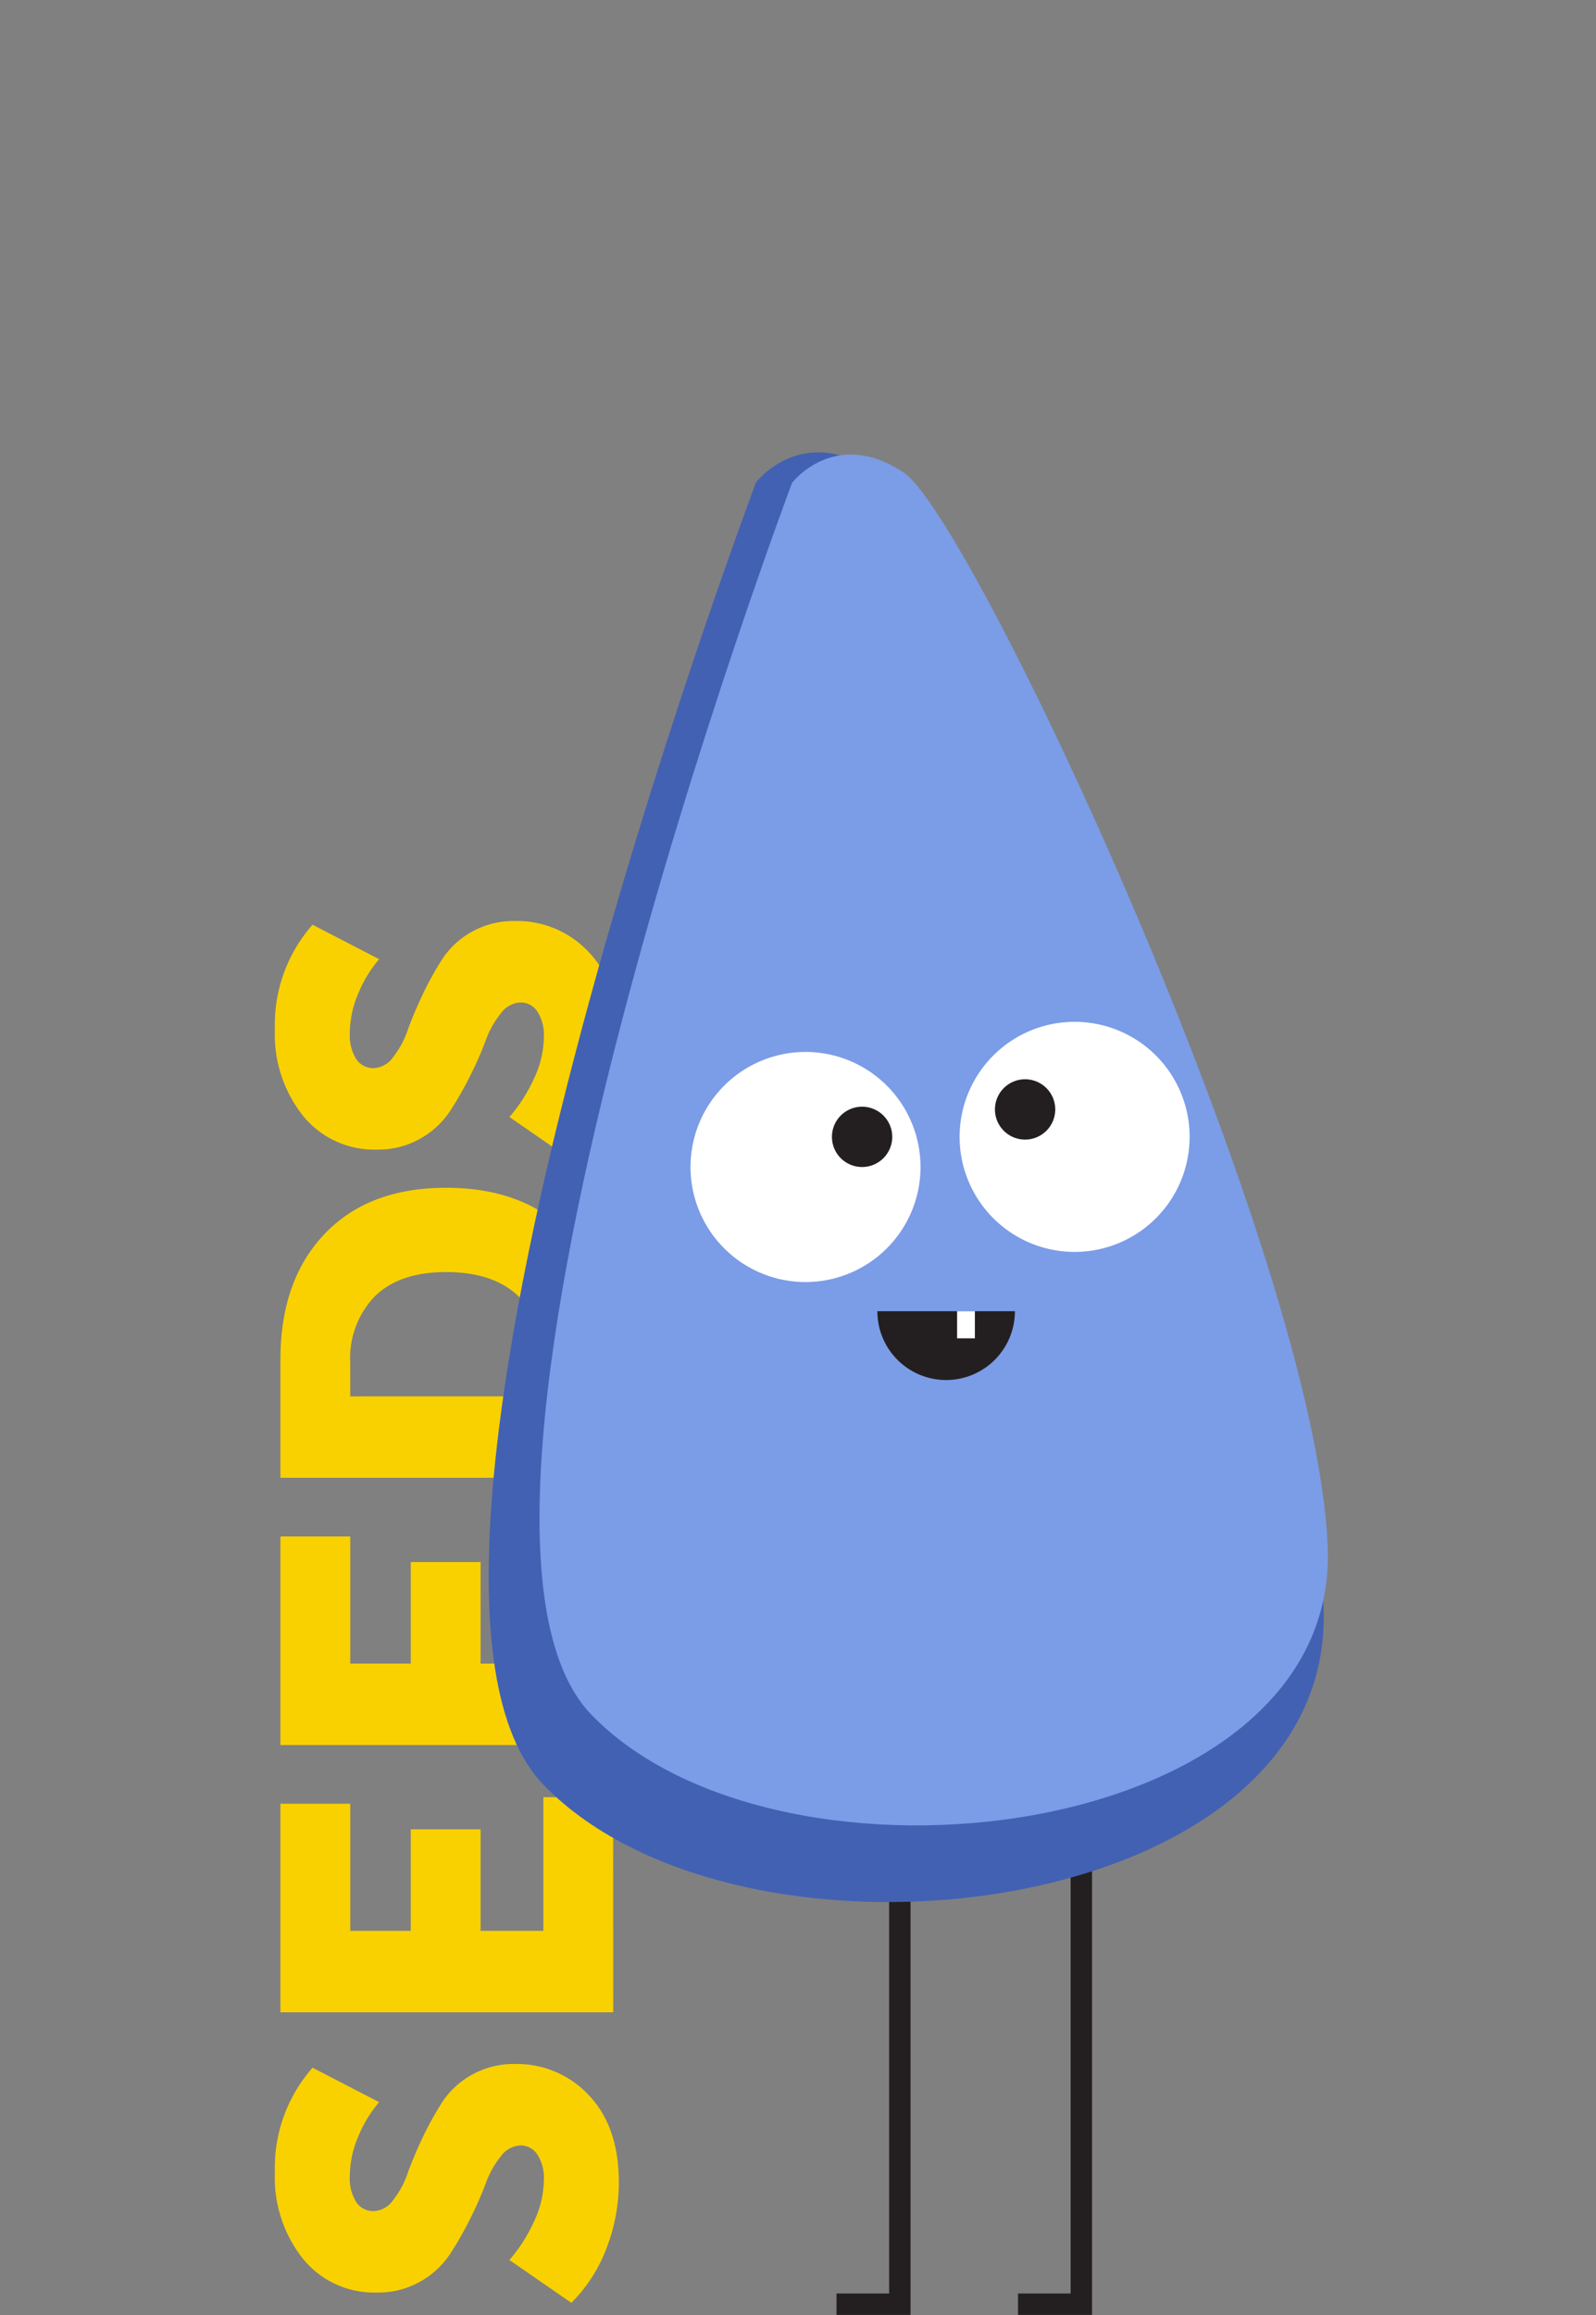 <svg xmlns="http://www.w3.org/2000/svg" xmlns:xlink="http://www.w3.org/1999/xlink" width="180" height="261" viewBox="0 0 180 261"><rect x="0" y="0" width="180" height="261" fill="#808080" stroke="none"/><defs><clipPath id="clip-path"><rect id="Rectangle_268" data-name="Rectangle 268" width="180" height="261" transform="translate(-686 4916)" fill="#fff"></rect></clipPath><clipPath id="clip-path-2"><rect id="Rectangle_106" data-name="Rectangle 106" width="118.762" height="209.991" fill="none"></rect></clipPath></defs><g id="seeds" transform="translate(686 -4916)" clip-path="url(#clip-path)"><g id="seeds-2" data-name="seeds" transform="translate(-655 4967)"><g id="Group_78" data-name="Group 78" transform="translate(0 0)" clip-path="url(#clip-path-2)"><path id="Path_432" data-name="Path 432" d="M33.436,126.523l-6.98-4.829a17.755,17.755,0,0,0,2.729-4.253,11.228,11.228,0,0,0,1.155-4.776A4.833,4.833,0,0,0,29.6,109.8a2.235,2.235,0,0,0-1.89-1.023,2.91,2.91,0,0,0-2.229,1.233,10.522,10.522,0,0,0-1.708,3.07,39.991,39.991,0,0,1-1.759,3.99,38.426,38.426,0,0,1-2.282,3.99,9.777,9.777,0,0,1-3.333,3.07,9.6,9.6,0,0,1-4.908,1.233,10.314,10.314,0,0,1-8.321-3.806A14.766,14.766,0,0,1,0,111.773a17.045,17.045,0,0,1,4.251-11.758l7.506,3.884A14.255,14.255,0,0,0,9.4,107.785a11.375,11.375,0,0,0-.945,4.41,5.013,5.013,0,0,0,.735,2.99,2.3,2.3,0,0,0,1.941,1,2.831,2.831,0,0,0,2.2-1.233,10.325,10.325,0,0,0,1.655-3.07q.657-1.839,1.68-3.99a35.875,35.875,0,0,1,2.206-3.99,9.5,9.5,0,0,1,3.306-3.07A9.612,9.612,0,0,1,27.085,99.6a11.032,11.032,0,0,1,8.347,3.543q3.358,3.544,3.361,9.79a20.638,20.638,0,0,1-1.365,7.374,17.426,17.426,0,0,1-3.992,6.221" transform="translate(0 82.105)" fill="#f9d100"></path><path id="Path_433" data-name="Path 433" d="M37.876,107.36H.345V83.844H8.219V98.174h6.823V86.73h7.874V98.174H30V83.109h7.872Z" transform="translate(0.284 68.514)" fill="#f9d100"></path><path id="Path_434" data-name="Path 434" d="M37.876,90.845H.345V67.329H8.219V81.659h6.823V70.215h7.874V81.659H30V66.594h7.872Z" transform="translate(0.284 54.899)" fill="#f9d100"></path><path id="Path_435" data-name="Path 435" d="M37.876,78.149H.345V64.817q0-8.924,4.962-14.146t13.725-5.223q8.82,0,13.831,5.223t5.013,14.146ZM30,68.963v-3.78a9.918,9.918,0,0,0-2.835-7.531q-2.835-2.7-8.137-2.7-5.249,0-8.031,2.729a10.032,10.032,0,0,0-2.78,7.506v3.78Z" transform="translate(0.284 37.466)" fill="#f9d100"></path><path id="Path_436" data-name="Path 436" d="M33.436,55.889l-6.98-4.829a17.755,17.755,0,0,0,2.729-4.253,11.228,11.228,0,0,0,1.155-4.776A4.833,4.833,0,0,0,29.6,39.17a2.235,2.235,0,0,0-1.89-1.023,2.91,2.91,0,0,0-2.229,1.233,10.522,10.522,0,0,0-1.708,3.07,39.99,39.99,0,0,1-1.759,3.99,38.427,38.427,0,0,1-2.282,3.99A9.777,9.777,0,0,1,16.4,53.5,9.6,9.6,0,0,1,11.5,54.734a10.314,10.314,0,0,1-8.321-3.806A14.766,14.766,0,0,1,0,41.139,17.045,17.045,0,0,1,4.251,29.381l7.506,3.884A14.255,14.255,0,0,0,9.4,37.151a11.375,11.375,0,0,0-.945,4.41,5.013,5.013,0,0,0,.735,2.99,2.3,2.3,0,0,0,1.941,1,2.831,2.831,0,0,0,2.2-1.233,10.325,10.325,0,0,0,1.655-3.07q.657-1.839,1.68-3.99a35.875,35.875,0,0,1,2.206-3.99,9.5,9.5,0,0,1,3.306-3.07,9.612,9.612,0,0,1,4.908-1.233A11.032,11.032,0,0,1,35.431,32.5q3.358,3.544,3.361,9.79a20.638,20.638,0,0,1-1.365,7.374,17.426,17.426,0,0,1-3.992,6.221" transform="translate(0 23.875)" fill="#f9d100"></path><path id="Path_437" data-name="Path 437" d="M43.069,156.087H34.721v-2.415h5.933V65.386h2.415Z" transform="translate(28.624 53.903)" fill="#231f20"></path><path id="Path_438" data-name="Path 438" d="M54.289,156.087H45.94v-2.415h5.933V65.386h2.415Z" transform="translate(37.873 53.903)" fill="#231f20"></path><path id="Path_439" data-name="Path 439" d="M43.375,3.367s5.134-6.69,13.345-1.21,49.134,92.692,50.652,127.981-65.351,43.439-87.961,20.1S43.375,3.367,43.375,3.367" transform="translate(10.897 0)" fill="#4261b3"></path><path id="Path_440" data-name="Path 440" d="M44.844,3.32s4.847-6.327,12.6-1.146,46.38,87.647,47.808,121.019-61.7,41.083-83.046,19.012S44.844,3.32,44.844,3.32" transform="translate(13.487 0.112)" fill="#7b9ce7"></path><path id="Path_441" data-name="Path 441" d="M51.635,50.024a12.97,12.97,0,1,1-12.97-12.97,12.97,12.97,0,0,1,12.97,12.97" transform="translate(21.183 30.547)" fill="#fff"></path><path id="Path_442" data-name="Path 442" d="M41.235,43.836a3.4,3.4,0,1,1-3.4-3.4,3.4,3.4,0,0,1,3.4,3.4" transform="translate(28.393 33.337)" fill="#231f20"></path><path id="Path_443" data-name="Path 443" d="M68.27,48.162A12.97,12.97,0,1,1,55.3,35.192a12.97,12.97,0,0,1,12.97,12.97" transform="translate(34.897 29.012)" fill="#fff"></path><path id="Path_444" data-name="Path 444" d="M51.312,42.141a3.4,3.4,0,1,1-3.4-3.4,3.4,3.4,0,0,1,3.4,3.4" transform="translate(36.7 31.94)" fill="#231f20"></path><path id="Path_445" data-name="Path 445" d="M45,60.833a7.758,7.758,0,0,0,7.757-7.757H37.246A7.758,7.758,0,0,0,45,60.833" transform="translate(30.705 43.755)" fill="#231f20"></path><rect id="Rectangle_105" data-name="Rectangle 105" width="2.007" height="3.054" transform="translate(76.943 96.831)" fill="#fff"></rect></g></g></g></svg>